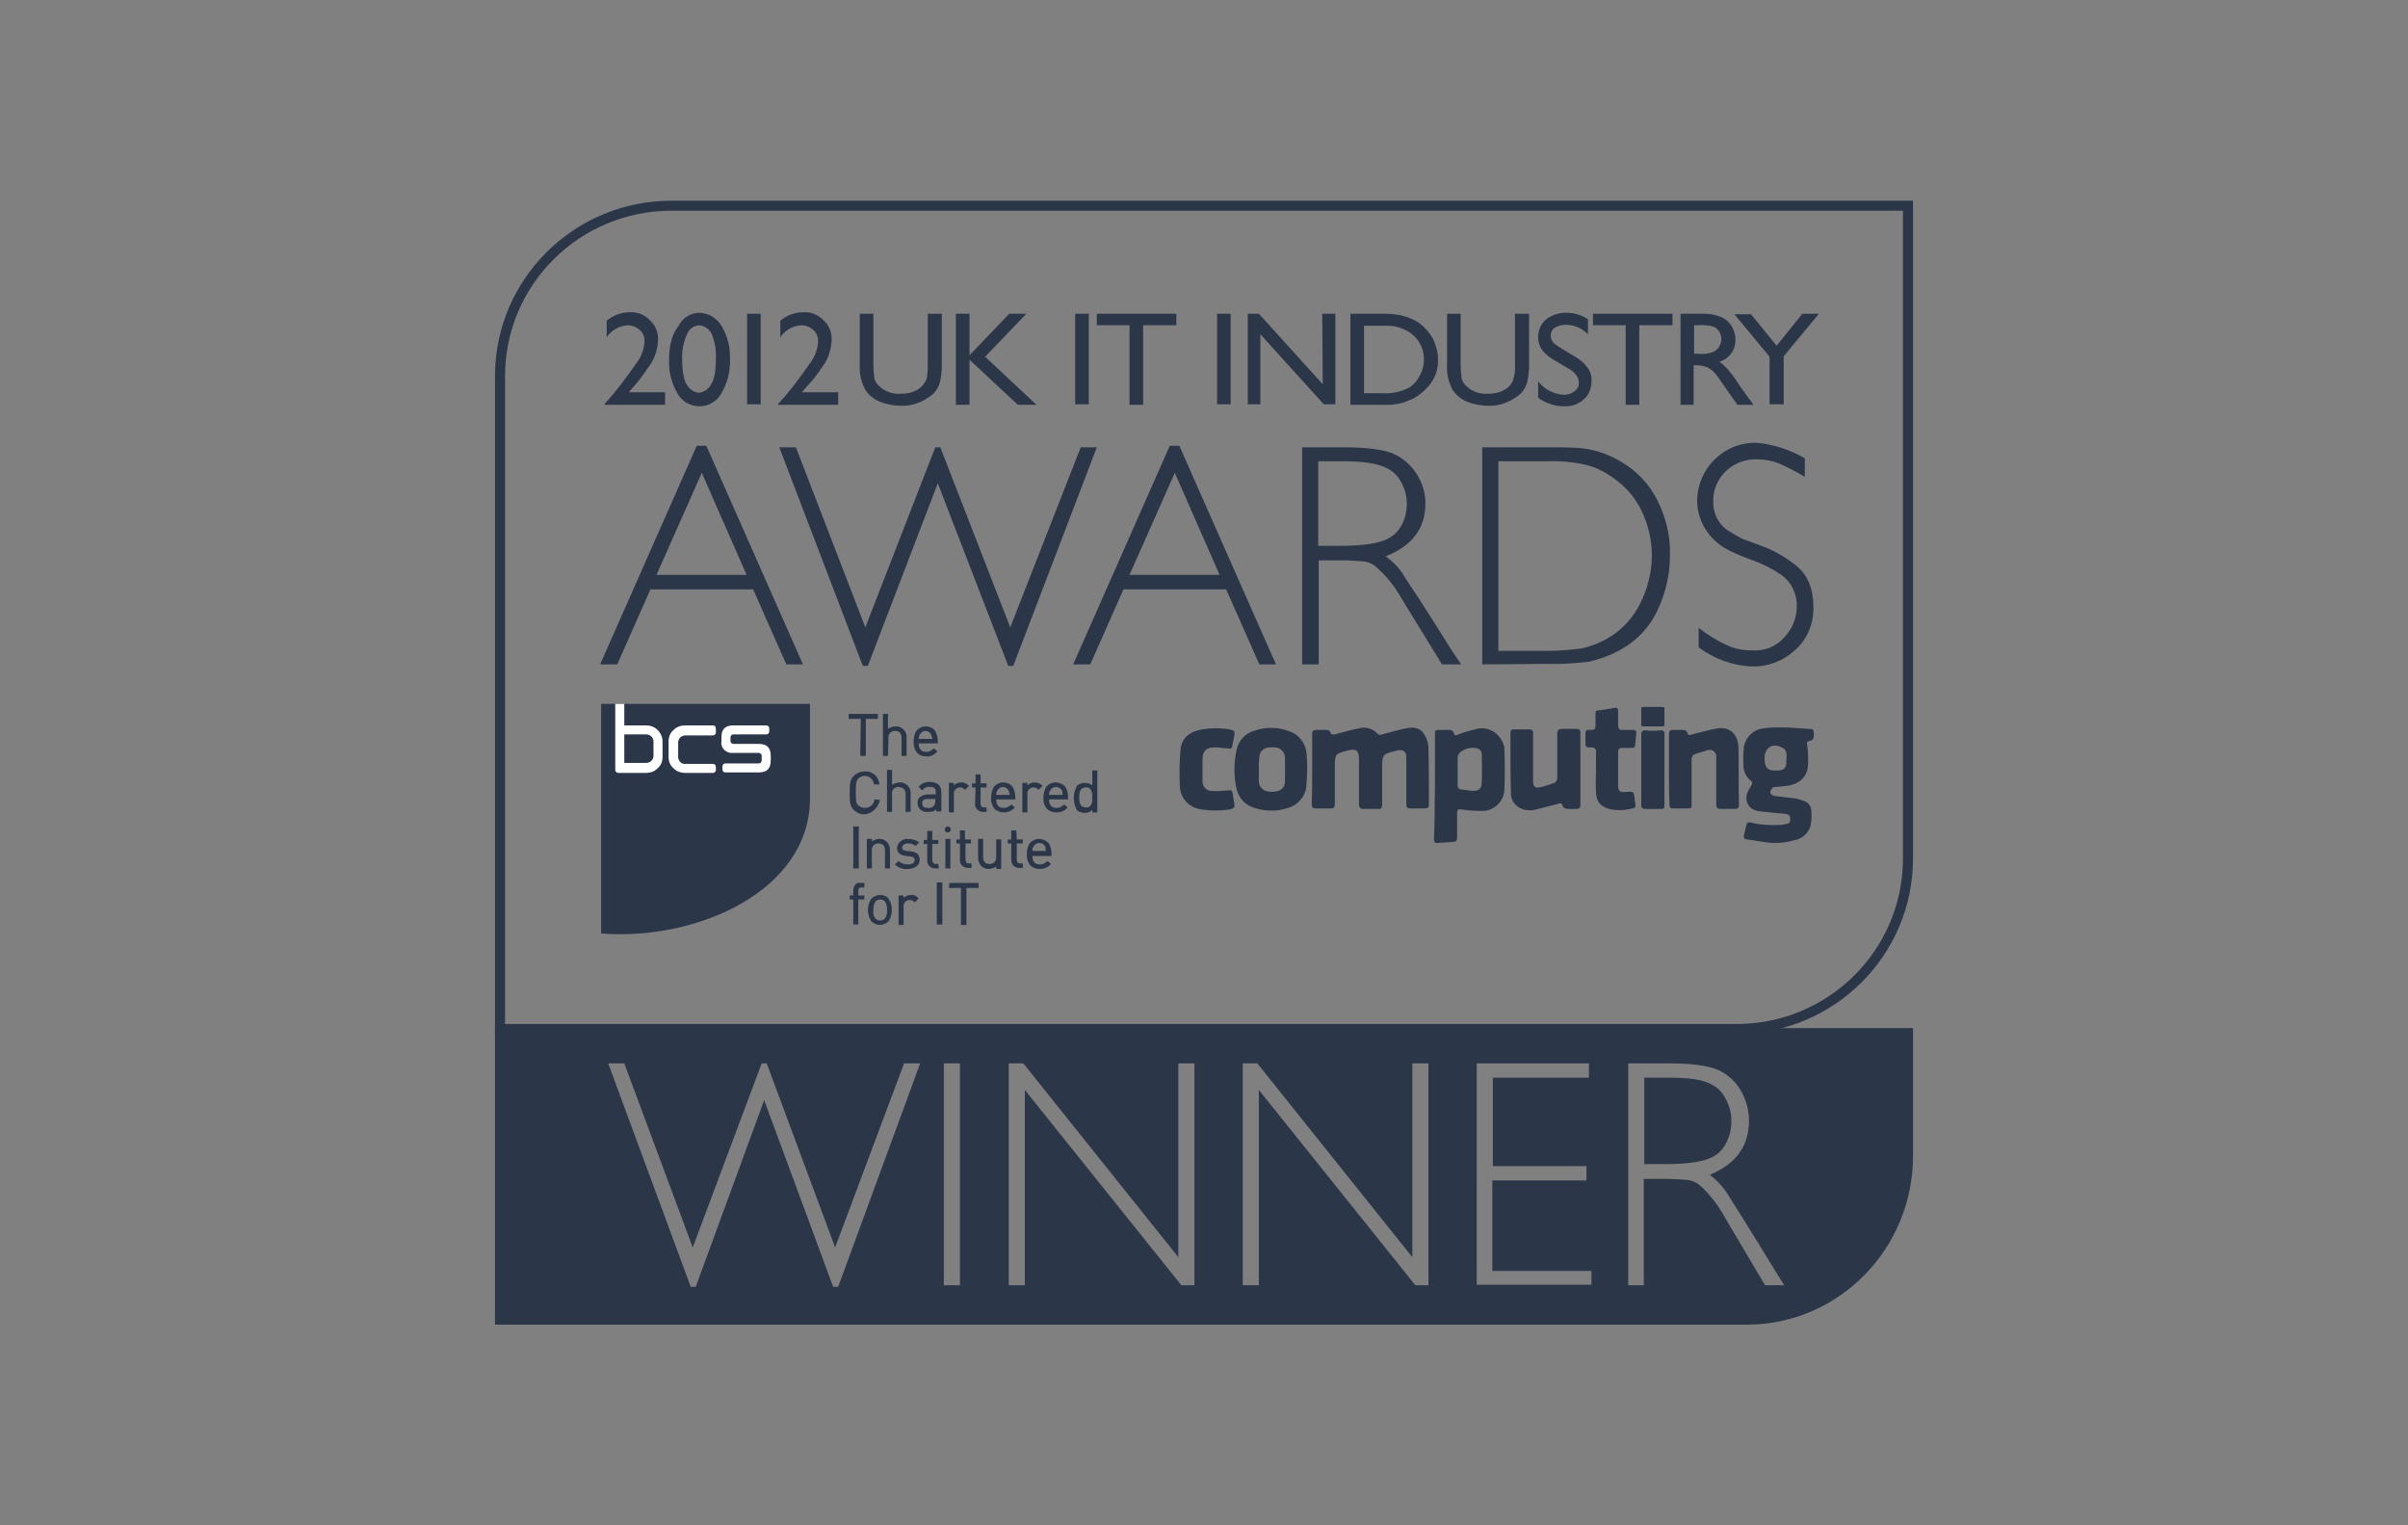<?xml version="1.0" encoding="UTF-8"?> <svg xmlns="http://www.w3.org/2000/svg" viewBox="0 0 120.00 76.00" data-guides="{&quot;vertical&quot;:[],&quot;horizontal&quot;:[]}"><rect x="0" y="0" width="120.00" height="76.00" fill="#808080" stroke="none"/><defs></defs><path fill="#2b3649" stroke="none" fill-opacity="1" stroke-width="1" stroke-opacity="1" color="rgb(51, 51, 51)" id="tSvg34854ebdd3" title="Path 74" d="M34.722 22.212C34.881 22.212 35.04 22.212 35.199 22.212C36.804 25.842 38.408 29.473 40.013 33.103C39.738 33.103 39.462 33.103 39.186 33.103C38.634 31.857 38.083 30.611 37.531 29.365C35.826 29.365 34.12 29.365 32.415 29.365C31.863 30.611 31.312 31.857 30.76 33.103C30.476 33.103 30.192 33.103 29.907 33.103C31.512 29.473 33.117 25.842 34.722 22.212ZM32.716 28.642C34.212 28.642 35.709 28.642 37.205 28.642C36.461 26.947 35.717 25.252 34.973 23.558C34.221 25.252 33.468 26.947 32.716 28.642Z"></path><path fill="#2b3649" stroke="none" fill-opacity="1" stroke-width="1" stroke-opacity="1" color="rgb(51, 51, 51)" id="tSvg17d975aacb3" title="Path 75" d="M53.856 22.287C54.123 22.287 54.391 22.287 54.658 22.287C53.27 25.917 51.883 29.547 50.495 33.178C50.412 33.178 50.328 33.178 50.245 33.178C49.074 30.145 47.904 27.113 46.734 24.081C45.572 27.113 44.41 30.145 43.248 33.178C43.164 33.178 43.081 33.178 42.997 33.178C41.61 29.547 40.222 25.917 38.835 22.287C39.11 22.287 39.386 22.287 39.662 22.287C40.816 25.277 41.969 28.268 43.123 31.259C44.285 28.268 45.447 25.277 46.608 22.287C46.692 22.287 46.776 22.287 46.859 22.287C48.021 25.277 49.183 28.268 50.345 31.259C51.515 28.268 52.685 25.277 53.856 22.287Z"></path><path fill="#2b3649" stroke="none" fill-opacity="1" stroke-width="1" stroke-opacity="1" color="rgb(51, 51, 51)" id="tSvg15ee6198f7a" title="Path 76" d="M58.294 22.212C58.453 22.212 58.612 22.212 58.771 22.212C60.376 25.843 61.981 29.473 63.586 33.103C63.31 33.103 63.034 33.103 62.758 33.103C62.206 31.857 61.655 30.611 61.103 29.365C59.398 29.365 57.693 29.365 55.987 29.365C55.436 30.611 54.884 31.857 54.332 33.103C54.048 33.103 53.764 33.103 53.48 33.103C55.084 29.473 56.69 25.843 58.294 22.212ZM56.288 28.642C57.785 28.642 59.281 28.642 60.777 28.642C60.033 26.947 59.289 25.253 58.545 23.558C57.793 25.253 57.041 26.947 56.288 28.642Z"></path><path fill="#2b3649" stroke="none" fill-opacity="1" stroke-width="1" stroke-opacity="1" color="rgb(51, 51, 51)" id="tSvg1552b050a45" title="Path 77" d="M64.89 33.103C64.89 29.497 64.89 25.892 64.89 22.287C65.575 22.287 66.261 22.287 66.946 22.287C68.049 22.287 68.902 22.386 69.454 22.611C70.407 23.059 71.034 24.031 71.034 25.078C71.034 26.324 70.382 27.196 69.052 27.72C69.429 27.994 69.755 28.318 69.98 28.716C70.256 29.14 71.059 30.337 72.312 32.355C72.48 32.604 72.647 32.854 72.814 33.103C72.496 33.103 72.179 33.103 71.861 33.103C71.192 32.014 70.524 30.926 69.855 29.838C69.529 29.24 69.078 28.692 68.576 28.243C68.4 28.093 68.175 27.994 67.949 27.969C67.573 27.944 67.222 27.919 66.846 27.919C66.47 27.919 66.094 27.919 65.717 27.919C65.717 29.647 65.717 31.375 65.717 33.103C65.442 33.103 65.166 33.103 64.89 33.103C64.89 33.103 64.89 33.103 64.89 33.103ZM67.021 22.984C66.578 22.984 66.135 22.984 65.692 22.984C65.692 24.388 65.692 25.792 65.692 27.196C66.068 27.196 66.445 27.196 66.821 27.196C67.924 27.196 68.727 27.072 69.153 26.847C69.454 26.698 69.704 26.449 69.855 26.149C70.031 25.826 70.106 25.452 70.106 25.078C70.106 24.704 70.005 24.355 69.83 24.031C69.68 23.732 69.429 23.483 69.128 23.333C68.701 23.109 67.999 22.984 67.021 22.984Z"></path><path fill="#2b3649" stroke="none" fill-opacity="1" stroke-width="1" stroke-opacity="1" color="rgb(51, 51, 51)" id="tSvg4b630b2571" title="Path 78" d="M73.867 33.103C73.867 29.497 73.867 25.892 73.867 22.287C74.929 22.287 75.99 22.287 77.052 22.287C77.603 22.287 78.08 22.287 78.481 22.311C79.309 22.337 80.086 22.586 80.788 23.009C81.566 23.458 82.193 24.131 82.594 24.928C83.02 25.776 83.246 26.698 83.221 27.645C83.221 28.592 83.02 29.514 82.619 30.361C82.243 31.209 81.591 31.907 80.788 32.355C80.262 32.654 79.71 32.854 79.133 32.978C78.431 33.053 77.754 33.103 77.052 33.078C75.99 33.086 74.929 33.094 73.867 33.103ZM77.127 22.984C76.308 22.984 75.489 22.984 74.669 22.984C74.669 26.133 74.669 29.281 74.669 32.43C75.489 32.43 76.308 32.43 77.127 32.43C77.704 32.43 78.255 32.38 78.832 32.305C79.359 32.181 79.86 31.981 80.312 31.682C80.939 31.284 81.44 30.685 81.766 30.012C82.117 29.29 82.318 28.492 82.318 27.67C82.318 26.922 82.142 26.149 81.816 25.477C81.49 24.779 80.964 24.181 80.312 23.757C79.885 23.458 79.409 23.234 78.907 23.134C78.331 23.009 77.729 22.959 77.127 22.984Z"></path><path fill="#2b3649" stroke="none" fill-opacity="1" stroke-width="1" stroke-opacity="1" color="rgb(51, 51, 51)" id="tSvg3fb886bfef" title="Path 79" d="M89.941 22.835C89.941 23.143 89.941 23.45 89.941 23.757C89.515 23.508 89.089 23.284 88.637 23.084C88.311 22.96 87.935 22.885 87.584 22.885C86.431 22.835 85.428 23.707 85.377 24.854C85.377 24.879 85.377 24.904 85.377 24.954C85.352 25.552 85.628 26.125 86.13 26.449C86.38 26.598 86.631 26.748 86.832 26.848C87.124 26.956 87.417 27.064 87.71 27.172C88.362 27.396 88.963 27.745 89.49 28.169C90.092 28.642 90.368 29.34 90.368 30.237C90.393 31.059 90.067 31.857 89.44 32.405C88.863 32.929 88.111 33.228 87.333 33.203C86.355 33.178 85.428 32.829 84.65 32.256C84.65 31.932 84.65 31.608 84.65 31.284C85.102 31.633 85.578 31.932 86.08 32.156C86.456 32.331 86.882 32.405 87.308 32.405C87.935 32.455 88.537 32.206 88.938 31.732C89.314 31.334 89.54 30.785 89.54 30.237C89.565 29.614 89.289 29.016 88.763 28.642C88.337 28.343 87.885 28.119 87.409 27.944C86.456 27.595 85.829 27.296 85.528 26.997C84.926 26.474 84.575 25.726 84.575 24.929C84.6 23.334 85.904 22.038 87.509 22.063C87.517 22.063 87.526 22.063 87.534 22.063C88.387 22.137 89.214 22.412 89.941 22.835Z"></path><path fill="#2b3649" stroke="none" fill-opacity="1" stroke-width="1" stroke-opacity="1" color="rgb(51, 51, 51)" id="tSvg104fc2bfdfd" title="Path 80" d="M65.391 38.337C65.391 37.755 65.391 37.173 65.391 36.592C65.391 36.417 65.442 36.368 65.617 36.368C65.751 36.368 65.885 36.368 66.019 36.368C66.169 36.368 66.269 36.368 66.319 36.542C66.37 36.592 66.445 36.617 66.52 36.592C66.921 36.492 67.297 36.368 67.699 36.293C68.05 36.193 68.426 36.293 68.651 36.567C68.727 36.617 68.802 36.617 68.877 36.592C69.278 36.492 69.655 36.368 70.056 36.293C70.407 36.218 70.758 36.243 70.959 36.567C71.084 36.742 71.159 36.966 71.184 37.19C71.209 38.162 71.209 39.134 71.209 40.081C71.209 40.231 71.134 40.28 70.984 40.28C70.75 40.28 70.516 40.28 70.281 40.28C70.131 40.28 70.081 40.231 70.081 40.081C70.081 39.309 70.081 38.536 70.081 37.763C70.081 37.439 69.956 37.34 69.629 37.389C69.604 37.389 69.579 37.389 69.554 37.414C68.927 37.564 68.877 37.589 68.877 38.237C68.877 38.852 68.877 39.466 68.877 40.081C68.877 40.255 68.827 40.33 68.651 40.305C68.418 40.305 68.183 40.305 67.949 40.305C67.774 40.305 67.724 40.231 67.724 40.056C67.724 39.309 67.724 38.561 67.724 37.813C67.724 37.389 67.573 37.29 67.172 37.389C66.52 37.564 66.52 37.564 66.52 38.237C66.52 38.843 66.52 39.45 66.52 40.056C66.52 40.231 66.47 40.28 66.294 40.28C66.06 40.28 65.826 40.28 65.592 40.28C65.417 40.28 65.367 40.231 65.367 40.056C65.391 39.508 65.391 38.935 65.391 38.337Z"></path><path fill="#2b3649" stroke="none" fill-opacity="1" stroke-width="1" stroke-opacity="1" color="rgb(51, 51, 51)" id="tSvg18d27953f2" title="Path 81" d="M88.412 42C87.985 42 87.534 41.875 87.058 41.825C86.932 41.801 86.882 41.751 86.907 41.626C86.957 41.452 86.982 41.277 87.032 41.103C87.032 41.028 87.108 40.953 87.183 40.978C87.208 40.978 87.208 40.978 87.233 40.978C87.71 41.103 88.211 41.128 88.713 41.103C88.813 41.103 88.913 41.078 89.013 41.053C89.139 41.053 89.239 40.953 89.214 40.829C89.214 40.804 89.214 40.804 89.214 40.779C89.214 40.629 89.114 40.579 88.988 40.554C88.562 40.505 88.161 40.48 87.735 40.43C87.584 40.43 87.409 40.355 87.283 40.28C87.058 40.106 86.982 39.832 87.058 39.558C87.108 39.408 87.183 39.283 87.258 39.159C87.333 39.059 87.358 38.984 87.233 38.885C86.982 38.685 86.857 38.361 86.882 38.037C86.857 37.763 86.882 37.464 86.907 37.19C87.007 36.716 87.383 36.343 87.885 36.293C88.161 36.243 88.462 36.243 88.738 36.243C89.214 36.243 89.691 36.293 90.167 36.318C90.343 36.318 90.393 36.367 90.393 36.542C90.393 36.716 90.393 36.891 90.167 36.916C90.017 36.941 90.042 37.065 90.067 37.19C90.117 37.539 90.117 37.888 90.092 38.237C90.017 38.76 89.615 39.084 89.039 39.159C88.863 39.184 88.713 39.184 88.537 39.209C88.487 39.209 88.387 39.209 88.362 39.234C88.286 39.283 88.236 39.383 88.211 39.483C88.211 39.533 88.336 39.632 88.412 39.657C88.763 39.707 89.114 39.732 89.465 39.782C89.615 39.807 89.766 39.857 89.891 39.907C90.142 39.981 90.292 40.23 90.267 40.48C90.292 40.704 90.267 40.953 90.217 41.178C90.092 41.551 89.766 41.825 89.365 41.875C89.064 41.975 88.738 42 88.412 42ZM87.935 37.763C87.935 38.286 88.111 38.436 88.637 38.386C88.646 38.386 88.654 38.386 88.662 38.386C88.863 38.386 89.013 38.237 89.013 38.062C89.013 38.054 89.013 38.046 89.013 38.037C89.013 37.738 89.139 37.389 88.788 37.24C88.336 36.991 87.935 37.265 87.935 37.763Z"></path><path fill="#2b3649" stroke="none" fill-opacity="1" stroke-width="1" stroke-opacity="1" color="rgb(51, 51, 51)" id="tSvg7b33f924b5" title="Path 82" d="M71.51 39.184C71.51 38.336 71.51 37.489 71.51 36.642C71.51 36.367 71.51 36.367 71.786 36.367C71.903 36.367 72.02 36.367 72.137 36.367C72.288 36.367 72.413 36.367 72.463 36.567C72.513 36.691 72.614 36.617 72.689 36.592C72.99 36.467 73.291 36.392 73.592 36.318C74.194 36.168 74.795 36.567 74.946 37.165C74.971 37.24 74.971 37.315 74.971 37.389C74.996 38.012 74.996 38.66 74.971 39.308C74.971 39.907 74.469 40.405 73.868 40.405C73.843 40.405 73.843 40.405 73.817 40.405C73.491 40.405 73.14 40.38 72.814 40.33C72.664 40.305 72.614 40.355 72.614 40.505C72.614 40.912 72.614 41.319 72.614 41.726C72.614 41.875 72.564 41.95 72.413 41.95C72.162 41.975 71.912 41.975 71.661 42C71.51 42.025 71.46 41.95 71.46 41.8C71.51 40.928 71.485 40.056 71.51 39.184ZM72.639 38.411C72.639 38.644 72.639 38.876 72.639 39.109C72.639 39.209 72.664 39.308 72.789 39.333C72.99 39.358 73.191 39.383 73.391 39.408C73.692 39.408 73.843 39.283 73.843 38.984C73.868 38.536 73.843 38.062 73.843 37.614C73.843 37.389 73.717 37.29 73.491 37.265C73.241 37.24 72.99 37.315 72.789 37.464C72.714 37.539 72.639 37.639 72.639 37.738C72.639 37.962 72.639 38.187 72.639 38.411Z"></path><path fill="#2b3649" stroke="none" fill-opacity="1" stroke-width="1" stroke-opacity="1" color="rgb(51, 51, 51)" id="tSvg4ece6e599a" title="Path 83" d="M65.09 39.284C64.99 39.757 64.639 40.131 64.188 40.255C63.611 40.455 62.959 40.43 62.382 40.206C62.006 40.056 61.73 39.732 61.63 39.333C61.479 38.685 61.479 37.988 61.63 37.34C61.73 36.891 62.056 36.542 62.482 36.417C63.109 36.193 63.786 36.218 64.388 36.492C64.815 36.692 65.09 37.115 65.115 37.589C65.166 38.162 65.141 38.71 65.09 39.284ZM62.733 38.337C62.733 38.536 62.733 38.735 62.733 38.935C62.733 39.184 62.934 39.408 63.185 39.433C63.31 39.458 63.46 39.458 63.586 39.433C63.837 39.408 64.037 39.209 64.037 38.96C64.037 38.561 64.037 38.162 64.037 37.763C64.037 37.489 63.812 37.24 63.536 37.24C63.435 37.24 63.335 37.24 63.235 37.24C62.959 37.265 62.758 37.464 62.758 37.738C62.733 37.938 62.733 38.137 62.733 38.337Z"></path><path fill="#2b3649" stroke="none" fill-opacity="1" stroke-width="1" stroke-opacity="1" color="rgb(51, 51, 51)" id="tSvg127bfb86e1e" title="Path 84" d="M78.758 38.337C78.758 38.919 78.758 39.5 78.758 40.082C78.758 40.256 78.707 40.306 78.532 40.306C78.423 40.306 78.315 40.306 78.206 40.306C78.03 40.306 77.905 40.281 77.855 40.106C77.805 39.982 77.73 40.032 77.629 40.057C77.236 40.156 76.844 40.256 76.451 40.356C76.325 40.381 76.175 40.381 76.049 40.356C75.623 40.306 75.272 39.932 75.297 39.508C75.272 38.686 75.272 37.864 75.272 37.041C75.272 36.858 75.272 36.676 75.272 36.493C75.272 36.418 75.322 36.343 75.372 36.343C75.397 36.343 75.397 36.343 75.422 36.343C75.681 36.343 75.941 36.343 76.2 36.343C76.375 36.343 76.4 36.418 76.4 36.568C76.4 37.365 76.4 38.163 76.4 38.96C76.4 39.16 76.501 39.284 76.701 39.234C76.977 39.184 77.253 39.085 77.504 38.985C77.579 38.91 77.604 38.836 77.604 38.736C77.604 38.013 77.604 37.29 77.604 36.568C77.604 36.393 77.654 36.318 77.855 36.318C78.089 36.318 78.323 36.318 78.557 36.318C78.707 36.318 78.758 36.368 78.758 36.518C78.758 37.124 78.758 37.731 78.758 38.337Z"></path><path fill="#2b3649" stroke="none" fill-opacity="1" stroke-width="1" stroke-opacity="1" color="rgb(51, 51, 51)" id="tSvgbe48f480db" title="Path 85" d="M83.171 38.336C83.171 37.747 83.171 37.157 83.171 36.567C83.171 36.442 83.221 36.367 83.347 36.367C83.48 36.367 83.614 36.367 83.748 36.367C83.923 36.367 84.049 36.367 84.099 36.542C84.149 36.667 84.249 36.617 84.325 36.592C84.751 36.492 85.152 36.367 85.579 36.293C86.256 36.193 86.607 36.642 86.632 37.215C86.657 38.187 86.632 39.159 86.657 40.106C86.657 40.255 86.607 40.305 86.456 40.305C86.222 40.305 85.988 40.305 85.754 40.305C85.579 40.305 85.528 40.255 85.528 40.081C85.528 39.3 85.528 38.519 85.528 37.738C85.553 37.564 85.428 37.389 85.252 37.364C85.177 37.364 85.127 37.364 85.052 37.389C84.876 37.439 84.676 37.514 84.5 37.564C84.375 37.589 84.275 37.738 84.3 37.863C84.3 38.586 84.3 39.308 84.3 40.031C84.3 40.28 84.3 40.28 84.049 40.28C83.84 40.28 83.631 40.28 83.422 40.28C83.221 40.28 83.196 40.255 83.196 40.056C83.171 39.483 83.171 38.91 83.171 38.336Z"></path><path fill="#2b3649" stroke="none" fill-opacity="1" stroke-width="1" stroke-opacity="1" color="rgb(51, 51, 51)" id="tSvg698dd923bc" title="Path 86" d="M79.535 38.436C79.535 38.112 79.535 37.788 79.535 37.464C79.56 37.365 79.485 37.265 79.359 37.24C79.334 37.24 79.334 37.24 79.309 37.24C79.008 37.24 79.008 37.24 79.008 36.941C79.008 36.816 79.008 36.692 79.008 36.567C79.008 36.417 79.059 36.343 79.209 36.368C79.242 36.368 79.276 36.368 79.309 36.368C79.46 36.368 79.51 36.318 79.51 36.168C79.51 35.961 79.51 35.753 79.51 35.545C79.51 35.446 79.535 35.396 79.635 35.396C79.911 35.371 80.187 35.321 80.463 35.271C80.588 35.246 80.638 35.296 80.638 35.421C80.638 35.662 80.638 35.903 80.638 36.143C80.638 36.318 80.714 36.393 80.864 36.368C81.04 36.368 81.215 36.368 81.391 36.368C81.466 36.368 81.541 36.417 81.541 36.467C81.541 36.492 81.541 36.492 81.541 36.517C81.516 36.717 81.516 36.916 81.491 37.115C81.491 37.215 81.441 37.265 81.316 37.265C81.157 37.265 80.998 37.265 80.839 37.265C80.714 37.265 80.638 37.315 80.638 37.464C80.638 38.013 80.638 38.561 80.638 39.109C80.638 39.433 80.714 39.483 81.04 39.458C81.416 39.433 81.416 39.433 81.466 39.807C81.466 39.857 81.466 39.932 81.491 39.981C81.516 40.255 81.516 40.255 81.24 40.305C80.939 40.38 80.613 40.38 80.287 40.33C79.761 40.206 79.535 39.956 79.535 39.408C79.51 39.109 79.535 38.785 79.535 38.436Z"></path><path fill="#2b3649" stroke="none" fill-opacity="1" stroke-width="1" stroke-opacity="1" color="rgb(51, 51, 51)" id="tSvgdf092c21c9" title="Path 87" d="M58.846 37.215C58.972 36.667 59.373 36.442 59.9 36.343C60.351 36.268 60.828 36.268 61.279 36.343C61.505 36.392 61.555 36.442 61.505 36.667C61.48 36.791 61.454 36.941 61.429 37.065C61.404 37.29 61.379 37.315 61.154 37.29C60.928 37.265 60.727 37.24 60.502 37.24C60.1 37.24 59.925 37.439 59.925 37.838C59.925 38.187 59.925 38.536 59.925 38.885C59.9 39.134 60.075 39.383 60.326 39.408C60.351 39.408 60.351 39.408 60.376 39.408C60.652 39.433 60.903 39.408 61.179 39.383C61.379 39.358 61.404 39.383 61.429 39.558C61.454 39.707 61.48 39.857 61.505 40.006C61.555 40.23 61.505 40.28 61.279 40.33C60.802 40.405 60.351 40.405 59.875 40.33C59.273 40.255 58.821 39.782 58.796 39.184C58.771 38.536 58.771 37.863 58.846 37.215Z"></path><path fill="#2b3649" stroke="none" fill-opacity="1" stroke-width="1" stroke-opacity="1" color="rgb(51, 51, 51)" id="tSvg177afaba234" title="Path 88" d="M82.945 38.362C82.945 38.927 82.945 39.492 82.945 40.056C82.945 40.306 82.945 40.306 82.694 40.306C82.46 40.306 82.226 40.306 81.992 40.306C81.867 40.306 81.791 40.256 81.791 40.131C81.791 38.96 81.791 37.788 81.791 36.617C81.791 36.468 81.842 36.368 82.017 36.393C82.243 36.418 82.494 36.418 82.719 36.393C82.895 36.368 82.97 36.443 82.945 36.617C82.945 37.199 82.945 37.78 82.945 38.362Z"></path><path fill="#2b3649" stroke="none" fill-opacity="1" stroke-width="1" stroke-opacity="1" color="rgb(51, 51, 51)" id="tSvgd4607f854d" title="Path 89" d="M82.945 35.72C82.945 35.861 82.945 36.002 82.945 36.144C82.945 36.193 82.945 36.193 82.694 36.193C82.46 36.193 82.226 36.193 81.992 36.193C81.867 36.193 81.791 36.193 81.791 36.144C81.791 35.853 81.791 35.562 81.791 35.271C81.791 35.221 81.842 35.221 82.017 35.221C82.251 35.221 82.485 35.221 82.719 35.221C82.895 35.221 82.97 35.246 82.945 35.271C82.945 35.421 82.945 35.57 82.945 35.72Z"></path><path fill="#2b3649" stroke="none" fill-opacity="1" stroke-width="1" stroke-opacity="1" clip-rule="evenodd" color="rgb(51, 51, 51)" fill-rule="evenodd" id="tSvg18d0b363159" title="Path 90" d="M87.058 66C66.261 66 45.464 66 24.667 66C24.667 61.075 24.667 56.15 24.667 51.225C48.222 51.225 71.778 51.225 95.333 51.225C95.333 53.348 95.333 55.471 95.333 57.593C95.333 62.23 91.622 66 87.058 66ZM45.054 52.983C45.321 52.983 45.589 52.983 45.856 52.983C44.494 56.693 43.131 60.404 41.769 64.115C41.685 64.115 41.602 64.115 41.518 64.115C40.373 61.016 39.228 57.916 38.082 54.817C36.946 57.916 35.809 61.016 34.672 64.115C34.588 64.115 34.505 64.115 34.421 64.115C33.05 60.404 31.68 56.693 30.309 52.983C30.576 52.983 30.844 52.983 31.111 52.983C32.248 56.039 33.385 59.096 34.522 62.153C35.667 59.096 36.812 56.039 37.957 52.983C38.041 52.983 38.124 52.983 38.208 52.983C39.345 56.039 40.481 59.096 41.618 62.153C42.764 59.096 43.909 56.039 45.054 52.983ZM47.035 52.983C47.303 52.983 47.57 52.983 47.838 52.983C47.838 56.668 47.838 60.353 47.838 64.039C47.57 64.039 47.303 64.039 47.035 64.039C47.035 60.353 47.035 56.668 47.035 52.983ZM59.523 52.983C59.255 52.983 58.988 52.983 58.72 52.983C58.72 56.201 58.72 59.419 58.72 62.638C56.146 59.419 53.571 56.201 50.997 52.983C50.754 52.983 50.512 52.983 50.27 52.983C50.27 56.668 50.27 60.353 50.27 64.039C50.537 64.039 50.804 64.039 51.072 64.039C51.072 60.795 51.072 57.551 51.072 54.307C53.672 57.551 56.271 60.795 58.871 64.039C59.088 64.039 59.306 64.039 59.523 64.039C59.523 60.353 59.523 56.668 59.523 52.983ZM70.382 52.983C70.649 52.983 70.917 52.983 71.184 52.983C71.184 56.668 71.184 60.353 71.184 64.039C70.967 64.039 70.75 64.039 70.532 64.039C67.933 60.795 65.333 57.551 62.733 54.307C62.733 57.551 62.733 60.795 62.733 64.039C62.466 64.039 62.199 64.039 61.931 64.039C61.931 60.353 61.931 56.668 61.931 52.983C62.173 52.983 62.416 52.983 62.658 52.983C65.233 56.201 67.807 59.419 70.382 62.638C70.382 59.419 70.382 56.201 70.382 52.983ZM79.183 52.983C77.319 52.983 75.455 52.983 73.591 52.983C73.591 56.659 73.591 60.336 73.591 64.013C75.497 64.013 77.403 64.013 79.309 64.013C79.309 63.784 79.309 63.555 79.309 63.325C77.662 63.325 76.015 63.325 74.369 63.325C74.369 61.822 74.369 60.319 74.369 58.816C75.932 58.816 77.495 58.816 79.058 58.816C79.058 58.578 79.058 58.341 79.058 58.103C77.503 58.103 75.949 58.103 74.394 58.103C74.394 56.634 74.394 55.165 74.394 53.696C75.99 53.696 77.587 53.696 79.183 53.696C79.183 53.458 79.183 53.22 79.183 52.983ZM81.14 64.039C81.14 60.353 81.14 56.668 81.14 52.983C81.817 52.983 82.494 52.983 83.171 52.983C84.275 52.983 85.077 53.084 85.629 53.314C86.08 53.518 86.481 53.874 86.732 54.307C87.008 54.766 87.158 55.301 87.158 55.836C87.158 57.109 86.506 58.001 85.202 58.536C85.579 58.816 85.879 59.148 86.13 59.555C86.406 59.988 87.183 61.211 88.437 63.274C88.596 63.529 88.755 63.784 88.914 64.039C88.596 64.039 88.278 64.039 87.961 64.039C87.3 62.926 86.64 61.814 85.98 60.701C85.654 60.09 85.228 59.53 84.726 59.071C84.55 58.918 84.325 58.816 84.099 58.791C83.748 58.765 83.372 58.74 83.021 58.74C82.653 58.74 82.285 58.74 81.917 58.74C81.917 60.506 81.917 62.272 81.917 64.039C81.658 64.039 81.399 64.039 81.14 64.039ZM83.246 53.696C82.812 53.696 82.377 53.696 81.942 53.696C81.942 55.131 81.942 56.566 81.942 58.001C82.31 58.001 82.678 58.001 83.046 58.001C84.149 58.001 84.901 57.874 85.353 57.645C85.654 57.492 85.879 57.237 86.03 56.931C86.206 56.6 86.281 56.218 86.281 55.836C86.281 55.454 86.18 55.097 86.005 54.766C85.854 54.46 85.629 54.205 85.328 54.053C84.901 53.798 84.199 53.696 83.246 53.696Z"></path><path fill="#2b3649" stroke="none" fill-opacity="1" stroke-width="1" stroke-opacity="1" color="rgb(51, 51, 51)" id="tSvg16ada7337c5" title="Path 91" d="M31.337 19.545C31.939 19.545 32.541 19.545 33.143 19.545C33.143 19.753 33.143 19.961 33.143 20.169C32.139 20.169 31.137 20.169 30.133 20.169C30.133 20.152 30.133 20.135 30.133 20.119C30.735 19.471 31.262 18.748 31.763 18.025C31.964 17.751 32.089 17.402 32.114 17.053C32.14 16.804 32.039 16.555 31.839 16.405C31.688 16.281 31.488 16.206 31.287 16.206C30.861 16.231 30.459 16.455 30.234 16.804C30.234 16.53 30.234 16.256 30.234 15.982C30.56 15.707 30.961 15.558 31.387 15.558C31.763 15.533 32.114 15.682 32.39 15.957C32.666 16.206 32.817 16.58 32.792 16.953C32.767 17.402 32.641 17.851 32.365 18.224C32.215 18.449 32.064 18.648 31.939 18.823C31.814 18.997 31.588 19.246 31.337 19.545Z"></path><path fill="#2b3649" stroke="none" fill-opacity="1" stroke-width="1" stroke-opacity="1" color="rgb(51, 51, 51)" id="tSvg139463f90ff" title="Path 92" d="M34.873 15.583C35.324 15.608 35.725 15.857 35.951 16.231C36.252 16.729 36.403 17.303 36.377 17.901C36.403 18.499 36.252 19.072 35.951 19.596C35.725 19.994 35.324 20.243 34.873 20.243C34.422 20.243 33.995 20.019 33.77 19.62C33.468 19.097 33.318 18.524 33.343 17.926C33.343 17.203 33.494 16.63 33.82 16.231C34.02 15.832 34.422 15.583 34.873 15.583ZM34.848 16.206C34.572 16.231 34.346 16.381 34.246 16.63C34.07 17.029 33.97 17.452 33.995 17.876C33.995 18.499 34.07 18.948 34.246 19.197C34.371 19.396 34.572 19.546 34.823 19.57C35.074 19.546 35.299 19.396 35.425 19.172C35.6 18.923 35.675 18.474 35.675 17.876C35.7 17.452 35.625 17.004 35.45 16.605C35.324 16.381 35.099 16.231 34.848 16.206Z"></path><path fill="#2b3649" stroke="none" fill-opacity="1" stroke-width="1" stroke-opacity="1" color="rgb(51, 51, 51)" id="tSvge492b7d863" title="Path 93" d="M37.23 15.633C37.456 15.633 37.682 15.633 37.907 15.633C37.907 17.137 37.907 18.64 37.907 20.144C37.682 20.144 37.456 20.144 37.23 20.144C37.23 18.64 37.23 17.137 37.23 15.633Z"></path><path fill="#2b3649" stroke="none" fill-opacity="1" stroke-width="1" stroke-opacity="1" color="rgb(51, 51, 51)" id="tSvg10f85e17a31" title="Path 94" d="M39.964 19.545C40.566 19.545 41.167 19.545 41.769 19.545C41.769 19.753 41.769 19.961 41.769 20.169C40.775 20.169 39.78 20.169 38.785 20.169C38.785 20.152 38.785 20.135 38.785 20.119C39.387 19.471 39.913 18.748 40.415 18.025C40.616 17.751 40.741 17.402 40.766 17.053C40.791 16.804 40.691 16.555 40.49 16.405C40.34 16.281 40.139 16.206 39.939 16.206C39.512 16.231 39.111 16.455 38.885 16.804C38.885 16.53 38.885 16.256 38.885 15.982C39.211 15.707 39.613 15.558 40.039 15.558C40.415 15.533 40.766 15.682 41.042 15.957C41.318 16.206 41.468 16.58 41.443 16.953C41.418 17.402 41.293 17.851 41.017 18.224C40.866 18.449 40.716 18.648 40.591 18.823C40.415 19.022 40.214 19.246 39.964 19.545Z"></path><path fill="#2b3649" stroke="none" fill-opacity="1" stroke-width="1" stroke-opacity="1" color="rgb(51, 51, 51)" id="tSvg19956be197c" title="Path 95" d="M46.258 15.633C46.484 15.633 46.709 15.633 46.935 15.633C46.935 16.488 46.935 17.344 46.935 18.2C46.935 18.324 46.935 18.449 46.91 18.573C46.91 18.698 46.885 18.823 46.86 18.947C46.81 19.246 46.634 19.545 46.383 19.72C45.957 20.044 45.431 20.243 44.904 20.218C44.553 20.218 44.177 20.143 43.851 20.019C43.55 19.894 43.299 19.695 43.123 19.421C42.923 19.047 42.822 18.623 42.847 18.2C42.847 17.344 42.847 16.488 42.847 15.633C43.073 15.633 43.299 15.633 43.525 15.633C43.525 16.488 43.525 17.344 43.525 18.2C43.525 18.424 43.55 18.648 43.575 18.872C43.625 19.022 43.7 19.147 43.825 19.246C44.101 19.52 44.503 19.645 44.879 19.62C45.456 19.62 45.882 19.421 46.108 19.022C46.208 18.872 46.233 18.598 46.233 18.175C46.233 17.327 46.233 16.48 46.233 15.633C46.241 15.633 46.25 15.633 46.258 15.633Z"></path><path fill="#2b3649" stroke="none" fill-opacity="1" stroke-width="1" stroke-opacity="1" color="rgb(51, 51, 51)" id="tSvgaa23c317a3" title="Path 96" d="M50.295 15.632C50.58 15.632 50.864 15.632 51.148 15.632C50.463 16.347 49.777 17.061 49.092 17.776C49.944 18.573 50.797 19.371 51.65 20.168C51.34 20.168 51.031 20.168 50.722 20.168C49.919 19.421 49.117 18.673 48.314 17.925C48.314 18.673 48.314 19.421 48.314 20.168C48.089 20.168 47.863 20.168 47.637 20.168C47.637 18.656 47.637 17.144 47.637 15.632C47.863 15.632 48.089 15.632 48.314 15.632C48.314 16.322 48.314 17.011 48.314 17.701C48.975 17.011 49.635 16.322 50.295 15.632Z"></path><path fill="#2b3649" stroke="none" fill-opacity="1" stroke-width="1" stroke-opacity="1" color="rgb(51, 51, 51)" id="tSvg15999245176" title="Path 97" d="M53.581 15.632C53.806 15.632 54.032 15.632 54.258 15.632C54.258 17.136 54.258 18.639 54.258 20.143C54.032 20.143 53.806 20.143 53.581 20.143C53.581 18.639 53.581 17.136 53.581 15.632Z"></path><path fill="#2b3649" stroke="none" fill-opacity="1" stroke-width="1" stroke-opacity="1" color="rgb(51, 51, 51)" id="tSvg162cfece792" title="Path 98" d="M54.659 15.632C55.98 15.632 57.3 15.632 58.621 15.632C58.621 15.823 58.621 16.014 58.621 16.205C58.069 16.205 57.518 16.205 56.966 16.205C56.966 17.526 56.966 18.847 56.966 20.168C56.74 20.168 56.514 20.168 56.289 20.168C56.289 18.847 56.289 17.526 56.289 16.205C55.745 16.205 55.202 16.205 54.659 16.205C54.659 16.014 54.659 15.823 54.659 15.632Z"></path><path fill="#2b3649" stroke="none" fill-opacity="1" stroke-width="1" stroke-opacity="1" color="rgb(51, 51, 51)" id="tSvg57be57dded" title="Path 99" d="M60.652 15.632C60.878 15.632 61.104 15.632 61.329 15.632C61.329 17.136 61.329 18.639 61.329 20.143C61.104 20.143 60.878 20.143 60.652 20.143C60.652 18.639 60.652 17.136 60.652 15.632Z"></path><path fill="#2b3649" stroke="none" fill-opacity="1" stroke-width="1" stroke-opacity="1" color="rgb(51, 51, 51)" id="tSvgeddc38fb1f" title="Path 100" d="M65.893 15.632C66.11 15.632 66.328 15.632 66.545 15.632C66.545 17.136 66.545 18.639 66.545 20.143C66.353 20.143 66.16 20.143 65.968 20.143C64.915 18.98 63.862 17.817 62.809 16.654C62.809 17.817 62.809 18.98 62.809 20.143C62.6 20.143 62.391 20.143 62.182 20.143C62.182 18.639 62.182 17.136 62.182 15.632C62.365 15.632 62.549 15.632 62.733 15.632C63.795 16.803 64.856 17.975 65.918 19.146C65.91 17.975 65.901 16.803 65.893 15.632Z"></path><path fill="#2b3649" stroke="none" fill-opacity="1" stroke-width="1" stroke-opacity="1" color="rgb(51, 51, 51)" id="tSvg154cf7cce75" title="Path 101" d="M67.297 20.168C67.297 18.656 67.297 17.144 67.297 15.632C67.832 15.632 68.367 15.632 68.902 15.632C69.078 15.632 69.279 15.632 69.454 15.657C69.655 15.682 69.855 15.707 70.056 15.782C70.307 15.857 70.532 15.956 70.733 16.106C71.009 16.305 71.235 16.579 71.41 16.878C71.561 17.202 71.661 17.551 71.661 17.9C71.686 18.399 71.51 18.872 71.184 19.246C70.984 19.47 70.758 19.67 70.507 19.819C70.307 19.919 70.106 19.994 69.906 20.069C69.73 20.118 69.529 20.143 69.354 20.168C68.668 20.168 67.983 20.168 67.297 20.168ZM68.827 16.23C68.543 16.23 68.259 16.23 67.975 16.23C67.975 17.352 67.975 18.473 67.975 19.595C68.267 19.595 68.56 19.595 68.852 19.595C69.304 19.62 69.755 19.545 70.156 19.346C70.407 19.221 70.608 18.997 70.733 18.748C70.883 18.498 70.959 18.199 70.959 17.9C70.959 17.601 70.883 17.302 70.708 17.028C70.532 16.754 70.257 16.529 69.956 16.405C69.83 16.355 69.705 16.305 69.579 16.28C69.454 16.255 69.354 16.23 69.228 16.23C69.095 16.23 68.961 16.23 68.827 16.23Z"></path><path fill="#2b3649" stroke="none" fill-opacity="1" stroke-width="1" stroke-opacity="1" color="rgb(51, 51, 51)" id="tSvg4c0c25136e" title="Path 102" d="M75.523 15.632C75.749 15.632 75.974 15.632 76.2 15.632C76.2 16.488 76.2 17.343 76.2 18.199C76.2 18.324 76.2 18.448 76.175 18.573C76.175 18.698 76.15 18.822 76.125 18.947C76.075 19.246 75.899 19.545 75.648 19.719C75.222 20.043 74.695 20.243 74.169 20.218C73.818 20.218 73.442 20.143 73.116 20.018C72.815 19.894 72.564 19.694 72.388 19.42C72.188 19.046 72.088 18.623 72.113 18.199C72.113 17.343 72.113 16.488 72.113 15.632C72.338 15.632 72.564 15.632 72.79 15.632C72.79 16.488 72.79 17.343 72.79 18.199C72.79 18.423 72.815 18.648 72.84 18.872C72.89 19.021 72.965 19.146 73.091 19.246C73.366 19.52 73.768 19.645 74.144 19.62C74.721 19.62 75.147 19.42 75.373 19.021C75.473 18.747 75.523 18.473 75.498 18.174C75.498 17.327 75.498 16.479 75.498 15.632C75.506 15.632 75.515 15.632 75.523 15.632Z"></path><path fill="#2b3649" stroke="none" fill-opacity="1" stroke-width="1" stroke-opacity="1" color="rgb(51, 51, 51)" id="tSvg95ce195a24" title="Path 103" d="M79.134 15.907C79.134 16.156 79.134 16.405 79.134 16.654C78.833 16.355 78.457 16.181 78.03 16.181C77.83 16.181 77.654 16.231 77.479 16.33C77.353 16.405 77.278 16.555 77.278 16.704C77.278 16.879 77.353 17.053 77.504 17.153C77.629 17.253 77.955 17.452 78.457 17.751C78.682 17.876 78.908 18.05 79.058 18.249C79.234 18.449 79.334 18.723 79.309 18.997C79.309 19.346 79.184 19.67 78.933 19.894C78.657 20.143 78.306 20.268 77.93 20.243C77.479 20.243 77.027 20.094 76.651 19.82C76.651 19.545 76.651 19.271 76.651 18.997C76.952 19.396 77.428 19.645 77.93 19.67C78.131 19.67 78.306 19.62 78.457 19.495C78.607 19.396 78.682 19.246 78.682 19.072C78.682 18.773 78.482 18.524 78.055 18.299C77.679 18.075 77.403 17.925 77.228 17.801C77.103 17.701 76.977 17.602 76.877 17.477C76.726 17.277 76.651 17.053 76.651 16.804C76.651 16.48 76.776 16.156 77.027 15.932C77.303 15.707 77.654 15.583 78.03 15.583C78.432 15.583 78.808 15.682 79.134 15.907Z"></path><path fill="#2b3649" stroke="none" fill-opacity="1" stroke-width="1" stroke-opacity="1" color="rgb(51, 51, 51)" id="tSvg16af6569c6d" title="Path 104" d="M79.385 15.632C80.705 15.632 82.026 15.632 83.347 15.632C83.347 15.823 83.347 16.014 83.347 16.206C82.795 16.206 82.243 16.206 81.692 16.206C81.692 17.526 81.692 18.847 81.692 20.168C81.466 20.168 81.24 20.168 81.014 20.168C81.014 18.847 81.014 17.526 81.014 16.206C80.471 16.206 79.928 16.206 79.385 16.206C79.385 16.014 79.385 15.823 79.385 15.632C79.385 15.632 79.385 15.632 79.385 15.632Z"></path><path fill="#2b3649" stroke="none" fill-opacity="1" stroke-width="1" stroke-opacity="1" color="rgb(51, 51, 51)" id="tSvg15128cedce7" title="Path 105" d="M83.748 20.168C83.748 18.656 83.748 17.144 83.748 15.632C84.141 15.632 84.534 15.632 84.927 15.632C85.202 15.632 85.478 15.682 85.729 15.782C85.955 15.857 86.155 16.031 86.281 16.23C86.406 16.43 86.481 16.654 86.481 16.903C86.506 17.427 86.18 17.875 85.679 18.025C85.829 18.125 85.955 18.249 86.08 18.374C86.18 18.498 86.281 18.623 86.381 18.748C86.431 18.822 86.556 18.997 86.732 19.271C86.832 19.421 87.058 19.72 87.384 20.168C87.117 20.168 86.849 20.168 86.582 20.168C86.423 19.944 86.264 19.72 86.105 19.495C85.829 19.096 85.654 18.847 85.604 18.773C85.478 18.573 85.278 18.399 85.077 18.299C84.927 18.249 84.751 18.199 84.576 18.199C84.517 18.199 84.458 18.199 84.4 18.199C84.4 18.856 84.4 19.512 84.4 20.168C84.183 20.168 83.965 20.168 83.748 20.168ZM84.626 16.206C84.559 16.206 84.492 16.206 84.425 16.206C84.425 16.679 84.425 17.153 84.425 17.626C84.509 17.626 84.592 17.626 84.676 17.626C84.901 17.651 85.127 17.626 85.328 17.551C85.453 17.502 85.579 17.427 85.654 17.302C85.729 17.177 85.779 17.053 85.779 16.903C85.779 16.779 85.754 16.654 85.679 16.529C85.604 16.43 85.528 16.33 85.403 16.28C85.152 16.206 84.876 16.181 84.626 16.206Z"></path><path fill="#2b3649" stroke="none" fill-opacity="1" stroke-width="1" stroke-opacity="1" color="rgb(51, 51, 51)" id="tSvgf28fee321a" title="Path 106" d="M89.816 15.632C90.092 15.632 90.368 15.632 90.644 15.632C90.059 16.338 89.474 17.045 88.889 17.751C88.889 18.548 88.889 19.346 88.889 20.143C88.654 20.143 88.421 20.143 88.186 20.143C88.186 19.354 88.186 18.565 88.186 17.776C87.601 17.07 87.016 16.363 86.431 15.657C86.707 15.657 86.983 15.657 87.259 15.657C87.685 16.181 88.111 16.704 88.537 17.227C88.964 16.696 89.39 16.164 89.816 15.632Z"></path><path fill="#2b3649" stroke="none" fill-opacity="1" stroke-width="1" stroke-opacity="1" color="rgb(51, 51, 51)" id="tSvgcd9c2131e8" title="Path 107" d="M29.958 35.072C29.958 38.885 29.958 42.698 29.958 46.511C34.723 46.885 40.365 44.393 40.365 39.782C40.365 38.212 40.365 36.642 40.365 35.072"></path><path fill="#ffffff" stroke="none" fill-opacity="1" stroke-width="1" stroke-opacity="1" color="rgb(51, 51, 51)" id="tSvg98a628149e" title="Path 108" d="M35.525 36.143C35.065 36.143 34.605 36.143 34.146 36.143C33.92 36.143 33.719 36.218 33.569 36.367C33.394 36.517 33.318 36.716 33.318 36.941C33.318 37.198 33.318 37.456 33.318 37.713C33.318 37.938 33.394 38.137 33.569 38.286C33.719 38.436 33.92 38.511 34.146 38.511C34.605 38.511 35.065 38.511 35.525 38.511C35.6 38.511 35.675 38.461 35.675 38.361C35.675 38.311 35.675 38.261 35.675 38.212C35.675 38.137 35.625 38.062 35.525 38.062C35.074 38.062 34.622 38.062 34.171 38.062C33.97 38.087 33.82 37.938 33.795 37.738C33.795 37.481 33.795 37.223 33.795 36.965C33.82 36.766 33.97 36.642 34.171 36.642C34.622 36.642 35.074 36.642 35.525 36.642C35.6 36.642 35.675 36.592 35.675 36.492C35.675 36.442 35.675 36.392 35.675 36.342C35.675 36.193 35.625 36.143 35.525 36.143Z"></path><path fill="#ffffff" stroke="none" fill-opacity="1" stroke-width="1" stroke-opacity="1" color="rgb(51, 51, 51)" id="tSvg11e4483f000" title="Path 109" d="M38.184 36.143C37.64 36.143 37.097 36.143 36.553 36.143C36.127 36.143 35.952 36.342 35.952 36.741C35.952 36.799 35.952 36.858 35.952 36.916C35.901 37.215 36.102 37.464 36.403 37.514C36.453 37.514 36.503 37.514 36.553 37.514C36.971 37.514 37.389 37.514 37.807 37.514C37.883 37.514 37.958 37.564 37.958 37.663C37.958 37.738 37.958 37.813 37.958 37.888C37.958 37.962 37.908 38.037 37.807 38.037C37.256 38.037 36.704 38.037 36.152 38.037C36.077 38.037 36.002 38.087 36.002 38.187C36.002 38.236 36.002 38.286 36.002 38.336C36.002 38.411 36.052 38.486 36.152 38.486C36.704 38.486 37.256 38.486 37.807 38.486C38.234 38.486 38.409 38.286 38.409 37.888C38.409 37.813 38.409 37.738 38.409 37.663C38.409 37.24 38.209 37.065 37.807 37.065C37.389 37.065 36.971 37.065 36.553 37.065C36.478 37.065 36.403 37.015 36.403 36.916C36.403 36.858 36.403 36.799 36.403 36.741C36.403 36.666 36.453 36.592 36.553 36.592C37.097 36.592 37.64 36.592 38.184 36.592C38.259 36.592 38.334 36.542 38.334 36.442C38.334 36.392 38.334 36.342 38.334 36.293C38.334 36.218 38.284 36.143 38.184 36.143Z"></path><path fill="#ffffff" stroke="none" fill-opacity="1" stroke-width="1" stroke-opacity="1" color="rgb(51, 51, 51)" id="tSvgdaa7f06699" title="Path 110" d="M31.111 36.592C31.471 36.592 31.83 36.592 32.19 36.592C32.39 36.592 32.541 36.717 32.566 36.916C32.566 37.174 32.566 37.431 32.566 37.689C32.541 37.888 32.39 38.013 32.19 38.013C31.83 38.013 31.471 38.013 31.111 38.013C31.111 37.539 31.111 37.066 31.111 36.592ZM31.111 35.072C30.961 35.072 30.811 35.072 30.66 35.072C30.66 36.169 30.66 37.265 30.66 38.362C30.66 38.437 30.735 38.511 30.811 38.511C31.27 38.511 31.73 38.511 32.19 38.511C32.415 38.511 32.616 38.437 32.767 38.287C32.942 38.137 33.017 37.938 33.017 37.714C33.017 37.456 33.017 37.199 33.017 36.941C33.017 36.717 32.917 36.517 32.767 36.368C32.616 36.218 32.415 36.144 32.19 36.144C31.83 36.144 31.471 36.144 31.111 36.144"></path><path fill="#2b3649" stroke="none" fill-opacity="1" stroke-width="1" stroke-opacity="1" color="rgb(51, 51, 51)" id="tSvg297f9bf517" title="Path 111" d="M42.872 37.663C42.964 37.663 43.056 37.663 43.148 37.663C43.148 37.049 43.148 36.434 43.148 35.819C43.349 35.819 43.549 35.819 43.75 35.819C43.75 35.736 43.75 35.653 43.75 35.57C43.265 35.57 42.78 35.57 42.295 35.57C42.295 35.653 42.295 35.736 42.295 35.819C42.496 35.819 42.697 35.819 42.897 35.819"></path><path fill="#2b3649" stroke="none" fill-opacity="1" stroke-width="1" stroke-opacity="1" color="rgb(51, 51, 51)" id="tSvgf3a62fda84" title="Path 112" d="M44.276 36.766C44.251 36.592 44.377 36.442 44.552 36.417C44.577 36.417 44.602 36.417 44.602 36.417C44.803 36.417 44.928 36.517 44.928 36.766C44.928 37.065 44.928 37.364 44.928 37.663C45.012 37.663 45.096 37.663 45.179 37.663C45.179 37.356 45.179 37.049 45.179 36.741C45.204 36.467 44.979 36.218 44.703 36.193C44.678 36.193 44.653 36.193 44.627 36.193C44.502 36.193 44.352 36.243 44.251 36.318C44.251 36.069 44.251 35.819 44.251 35.57C44.168 35.57 44.084 35.57 44.001 35.57C44.001 36.268 44.001 36.966 44.001 37.663C44.084 37.663 44.168 37.663 44.251 37.663"></path><path fill="#2b3649" stroke="none" fill-opacity="1" stroke-width="1" stroke-opacity="1" color="rgb(51, 51, 51)" id="tSvg3cd986154c" title="Path 113" d="M46.108 36.417C46.233 36.417 46.358 36.492 46.408 36.617C46.434 36.692 46.434 36.717 46.459 36.816C46.233 36.816 46.007 36.816 45.782 36.816C45.782 36.617 45.907 36.442 46.108 36.417ZM46.158 37.688C46.358 37.713 46.559 37.614 46.684 37.464C46.693 37.456 46.701 37.447 46.709 37.439C46.651 37.389 46.592 37.34 46.534 37.29C46.526 37.298 46.517 37.306 46.509 37.315C46.408 37.414 46.283 37.464 46.158 37.464C45.907 37.464 45.782 37.315 45.782 37.041C46.099 37.041 46.417 37.041 46.734 37.041C46.734 36.999 46.734 36.957 46.734 36.916C46.734 36.741 46.684 36.542 46.584 36.392C46.484 36.268 46.308 36.193 46.133 36.193C45.957 36.193 45.807 36.268 45.681 36.392C45.581 36.542 45.531 36.741 45.531 36.941C45.506 37.14 45.581 37.364 45.706 37.514C45.832 37.639 45.982 37.688 46.158 37.688Z"></path><path fill="#2b3649" stroke="none" fill-opacity="1" stroke-width="1" stroke-opacity="1" color="rgb(51, 51, 51)" id="tSvgceb1feec9b" title="Path 114" d="M43.85 39.856C43.758 39.848 43.666 39.84 43.574 39.831C43.574 39.84 43.574 39.848 43.574 39.856C43.549 40.081 43.349 40.255 43.098 40.255C42.972 40.255 42.872 40.205 42.772 40.131C42.647 40.006 42.647 39.881 42.647 39.458C42.647 39.034 42.672 38.909 42.772 38.785C42.872 38.71 42.972 38.66 43.098 38.66C43.324 38.66 43.524 38.835 43.549 39.059C43.549 39.067 43.549 39.076 43.549 39.084C43.641 39.084 43.733 39.084 43.825 39.084C43.825 39.076 43.825 39.067 43.825 39.059C43.775 38.685 43.474 38.411 43.098 38.436C42.897 38.436 42.697 38.511 42.546 38.66C42.346 38.86 42.346 39.084 42.346 39.508C42.346 39.931 42.346 40.156 42.546 40.355C42.697 40.504 42.897 40.579 43.098 40.579C43.474 40.529 43.775 40.23 43.85 39.856Z"></path><path fill="#2b3649" stroke="none" fill-opacity="1" stroke-width="1" stroke-opacity="1" color="rgb(51, 51, 51)" id="tSvg827d1153d3" title="Path 115" d="M45.13 39.558C45.13 39.857 45.13 40.156 45.13 40.455C45.213 40.455 45.297 40.455 45.38 40.455C45.38 40.148 45.38 39.84 45.38 39.533C45.406 39.259 45.18 39.01 44.904 38.985C44.879 38.985 44.854 38.985 44.829 38.985C44.703 38.985 44.553 39.035 44.453 39.109C44.453 38.86 44.453 38.611 44.453 38.362C44.369 38.362 44.285 38.362 44.202 38.362C44.202 39.059 44.202 39.757 44.202 40.455C44.285 40.455 44.369 40.455 44.453 40.455C44.453 40.156 44.453 39.857 44.453 39.558C44.428 39.383 44.553 39.234 44.728 39.209C44.754 39.209 44.779 39.209 44.779 39.209C45.004 39.234 45.13 39.334 45.13 39.558Z"></path><path fill="#2b3649" stroke="none" fill-opacity="1" stroke-width="1" stroke-opacity="1" color="rgb(51, 51, 51)" id="tSvg2fd472575a" title="Path 116" d="M46.258 40.255C46.032 40.255 45.957 40.18 45.957 40.031C45.957 39.881 46.032 39.807 46.233 39.807C46.358 39.807 46.483 39.807 46.609 39.807C46.609 39.848 46.609 39.89 46.609 39.931C46.609 40.006 46.584 40.106 46.533 40.156C46.458 40.23 46.358 40.28 46.258 40.255ZM45.781 39.208C45.84 39.267 45.898 39.325 45.957 39.383C45.965 39.375 45.973 39.366 45.982 39.358C46.057 39.258 46.182 39.184 46.308 39.208C46.559 39.208 46.634 39.283 46.634 39.483C46.634 39.516 46.634 39.549 46.634 39.582C46.5 39.582 46.366 39.582 46.233 39.582C46.107 39.582 45.957 39.632 45.856 39.707C45.756 39.782 45.706 39.906 45.731 40.031C45.731 40.156 45.781 40.255 45.856 40.33C45.982 40.43 46.132 40.48 46.283 40.455C46.408 40.455 46.559 40.43 46.659 40.33C46.659 40.363 46.659 40.396 46.659 40.43C46.742 40.43 46.826 40.43 46.91 40.43C46.91 40.106 46.91 39.782 46.91 39.458C46.91 39.308 46.859 39.184 46.759 39.084C46.634 38.984 46.458 38.959 46.308 38.959C46.107 38.959 45.907 39.034 45.781 39.208Z"></path><path fill="#2b3649" stroke="none" fill-opacity="1" stroke-width="1" stroke-opacity="1" color="rgb(51, 51, 51)" id="tSvg1040d16a530" title="Path 117" d="M47.536 39.583C47.511 39.408 47.637 39.258 47.812 39.234C47.812 39.234 47.812 39.234 47.837 39.234C47.913 39.234 48.013 39.258 48.063 39.333C48.071 39.342 48.08 39.35 48.088 39.358C48.096 39.35 48.105 39.342 48.113 39.333C48.172 39.275 48.23 39.217 48.289 39.159C48.28 39.151 48.272 39.142 48.264 39.134C48.163 39.034 48.038 38.984 47.913 38.984C47.762 38.984 47.637 39.034 47.536 39.134C47.536 39.092 47.536 39.051 47.536 39.009C47.453 39.009 47.369 39.009 47.286 39.009C47.286 39.499 47.286 39.99 47.286 40.48C47.369 40.48 47.453 40.48 47.536 40.48"></path><path fill="#2b3649" stroke="none" fill-opacity="1" stroke-width="1" stroke-opacity="1" color="rgb(51, 51, 51)" id="tSvgce6c2f1122" title="Path 118" d="M48.59 40.056C48.59 40.156 48.615 40.255 48.69 40.33C48.765 40.405 48.866 40.455 48.991 40.455C49.05 40.455 49.108 40.455 49.167 40.455C49.167 40.38 49.167 40.305 49.167 40.23C49.125 40.23 49.083 40.23 49.041 40.23C48.916 40.23 48.891 40.181 48.866 40.056C48.866 39.782 48.866 39.508 48.866 39.234C48.966 39.234 49.066 39.234 49.167 39.234C49.167 39.167 49.167 39.101 49.167 39.034C49.066 39.034 48.966 39.034 48.866 39.034C48.866 38.885 48.866 38.735 48.866 38.586C48.782 38.586 48.699 38.586 48.615 38.586C48.615 38.735 48.615 38.885 48.615 39.034C48.556 39.034 48.498 39.034 48.439 39.034C48.439 39.101 48.439 39.167 48.439 39.234C48.498 39.234 48.556 39.234 48.615 39.234"></path><path fill="#2b3649" stroke="none" fill-opacity="1" stroke-width="1" stroke-opacity="1" color="rgb(51, 51, 51)" id="tSvg157ce1d231" title="Path 119" d="M49.969 39.209C50.095 39.209 50.22 39.283 50.27 39.408C50.295 39.483 50.295 39.508 50.321 39.607C50.095 39.607 49.869 39.607 49.644 39.607C49.644 39.408 49.769 39.234 49.969 39.209ZM50.571 40.23C50.513 40.181 50.454 40.131 50.396 40.081C50.387 40.089 50.379 40.098 50.371 40.106C50.27 40.206 50.145 40.255 50.02 40.255C49.769 40.255 49.644 40.106 49.644 39.832C49.961 39.832 50.279 39.832 50.596 39.832C50.596 39.79 50.596 39.749 50.596 39.707C50.596 39.533 50.546 39.333 50.446 39.184C50.346 39.059 50.17 38.984 49.995 38.984C49.819 38.984 49.669 39.059 49.543 39.184C49.443 39.333 49.393 39.533 49.393 39.732C49.368 39.931 49.443 40.156 49.568 40.305C49.694 40.43 49.869 40.48 50.045 40.48C50.245 40.48 50.446 40.38 50.571 40.23Z"></path><path fill="#2b3649" stroke="none" fill-opacity="1" stroke-width="1" stroke-opacity="1" color="rgb(51, 51, 51)" id="tSvg1298cdddef8" title="Path 120" d="M51.198 39.583C51.173 39.408 51.298 39.258 51.474 39.234C51.474 39.234 51.474 39.234 51.499 39.234C51.574 39.234 51.675 39.258 51.725 39.333C51.733 39.342 51.741 39.35 51.75 39.358C51.758 39.35 51.766 39.342 51.775 39.333C51.833 39.275 51.892 39.217 51.95 39.159C51.942 39.151 51.934 39.142 51.925 39.134C51.825 39.034 51.7 38.984 51.574 38.984C51.424 38.984 51.298 39.034 51.198 39.134C51.198 39.092 51.198 39.051 51.198 39.009C51.114 39.009 51.031 39.009 50.947 39.009C50.947 39.499 50.947 39.99 50.947 40.48C51.031 40.48 51.114 40.48 51.198 40.48"></path><path fill="#2b3649" stroke="none" fill-opacity="1" stroke-width="1" stroke-opacity="1" color="rgb(51, 51, 51)" id="tSvg4b91975f36" title="Path 121" d="M52.953 39.607C52.727 39.607 52.502 39.607 52.276 39.607C52.276 39.533 52.276 39.458 52.326 39.408C52.376 39.283 52.502 39.209 52.627 39.209C52.752 39.209 52.878 39.283 52.928 39.408C52.953 39.483 52.953 39.533 52.953 39.607ZM52.602 38.984C52.426 38.984 52.276 39.059 52.151 39.184C52.05 39.333 52 39.533 52 39.732C51.975 39.931 52.05 40.156 52.176 40.305C52.301 40.43 52.477 40.48 52.652 40.48C52.853 40.48 53.053 40.405 53.179 40.255C53.187 40.247 53.196 40.239 53.204 40.23C53.145 40.181 53.087 40.131 53.028 40.081C53.02 40.089 53.012 40.098 53.003 40.106C52.903 40.206 52.778 40.255 52.652 40.255C52.401 40.255 52.276 40.106 52.276 39.832C52.594 39.832 52.911 39.832 53.229 39.832C53.229 39.79 53.229 39.749 53.229 39.707C53.229 39.533 53.179 39.333 53.078 39.184C52.953 39.059 52.778 38.984 52.602 38.984Z"></path><path fill="#2b3649" stroke="none" fill-opacity="1" stroke-width="1" stroke-opacity="1" color="rgb(51, 51, 51)" id="tSvgf6644e560a" title="Path 122" d="M54.433 39.732C54.433 39.856 54.433 39.981 54.382 40.081C54.332 40.18 54.232 40.255 54.107 40.23C53.831 40.23 53.781 40.006 53.781 39.732C53.781 39.458 53.831 39.233 54.107 39.233C54.232 39.208 54.332 39.283 54.382 39.383C54.433 39.483 54.433 39.607 54.433 39.732ZM54.433 38.386C54.433 38.635 54.433 38.884 54.433 39.134C54.332 39.034 54.182 39.009 54.056 39.009C53.931 39.009 53.781 39.059 53.68 39.134C53.455 39.508 53.455 40.006 53.68 40.38C53.781 40.455 53.931 40.504 54.056 40.504C54.207 40.504 54.332 40.455 54.433 40.355C54.433 40.396 54.433 40.438 54.433 40.479C54.516 40.479 54.6 40.479 54.683 40.479C54.683 39.782 54.683 39.084 54.683 38.386"></path><path fill="#2b3649" stroke="none" fill-opacity="1" stroke-width="1" stroke-opacity="1" color="rgb(51, 51, 51)" id="tSvg8cc1585473" title="Path 123" d="M42.797 43.271C42.797 42.573 42.797 41.876 42.797 41.178C42.705 41.178 42.613 41.178 42.521 41.178C42.521 41.876 42.521 42.573 42.521 43.271C42.53 43.271 42.538 43.271 42.546 43.271"></path><path fill="#2b3649" stroke="none" fill-opacity="1" stroke-width="1" stroke-opacity="1" color="rgb(51, 51, 51)" id="tSvg2ba7090d3a" title="Path 124" d="M43.449 42.374C43.424 42.199 43.549 42.05 43.725 42.025C43.75 42.025 43.775 42.025 43.775 42.025C43.976 42.025 44.101 42.124 44.101 42.374C44.101 42.673 44.101 42.972 44.101 43.271C44.185 43.271 44.268 43.271 44.352 43.271C44.352 42.964 44.352 42.656 44.352 42.349C44.352 42.199 44.302 42.05 44.201 41.95C44.101 41.85 43.976 41.8 43.825 41.8C43.7 41.8 43.549 41.85 43.449 41.925C43.449 41.884 43.449 41.842 43.449 41.8C43.365 41.8 43.282 41.8 43.198 41.8C43.198 42.291 43.198 42.781 43.198 43.271C43.282 43.271 43.365 43.271 43.449 43.271"></path><path fill="#2b3649" stroke="none" fill-opacity="1" stroke-width="1" stroke-opacity="1" color="rgb(51, 51, 51)" id="tSvg10115349ba4" title="Path 125" d="M45.405 42.424C45.33 42.415 45.255 42.407 45.18 42.399C45.004 42.374 44.954 42.324 44.954 42.224C44.954 42.125 45.054 42.025 45.255 42.025C45.38 42.025 45.505 42.05 45.606 42.125C45.614 42.133 45.623 42.141 45.631 42.15C45.689 42.091 45.748 42.033 45.806 41.975C45.798 41.967 45.79 41.959 45.781 41.95C45.631 41.85 45.43 41.801 45.255 41.801C44.979 41.776 44.728 41.975 44.703 42.249C44.703 42.498 44.879 42.623 45.154 42.648C45.23 42.656 45.305 42.665 45.38 42.673C45.531 42.698 45.581 42.748 45.581 42.847C45.581 42.997 45.455 43.072 45.23 43.072C45.079 43.072 44.929 43.022 44.803 42.922C44.795 42.914 44.787 42.906 44.778 42.897C44.72 42.955 44.661 43.014 44.603 43.072C44.611 43.08 44.62 43.088 44.628 43.097C44.803 43.246 45.004 43.321 45.23 43.296C45.581 43.296 45.831 43.122 45.831 42.847C45.831 42.573 45.656 42.449 45.405 42.424Z"></path><path fill="#2b3649" stroke="none" fill-opacity="1" stroke-width="1" stroke-opacity="1" color="rgb(51, 51, 51)" id="tSvg1538172156a" title="Path 126" d="M46.759 43.047C46.717 43.047 46.675 43.047 46.634 43.047C46.508 43.047 46.483 42.997 46.458 42.872C46.458 42.598 46.458 42.324 46.458 42.05C46.559 42.05 46.659 42.05 46.759 42.05C46.759 41.983 46.759 41.917 46.759 41.85C46.659 41.85 46.559 41.85 46.458 41.85C46.458 41.701 46.458 41.551 46.458 41.402C46.375 41.402 46.291 41.402 46.207 41.402C46.207 41.551 46.207 41.701 46.207 41.85C46.149 41.85 46.09 41.85 46.032 41.85C46.032 41.917 46.032 41.983 46.032 42.05C46.09 42.05 46.149 42.05 46.207 42.05C46.207 42.324 46.207 42.598 46.207 42.872C46.207 42.972 46.233 43.072 46.308 43.146C46.383 43.221 46.483 43.271 46.609 43.271C46.667 43.271 46.726 43.271 46.784 43.271"></path><path fill="#2b3649" stroke="none" fill-opacity="1" stroke-width="1" stroke-opacity="1" color="rgb(51, 51, 51)" id="tSvgd68a804dc6" title="Path 127" d="M47.236 41.477C47.311 41.477 47.386 41.402 47.386 41.327C47.386 41.252 47.311 41.178 47.236 41.178C47.161 41.178 47.085 41.252 47.085 41.327C47.06 41.402 47.136 41.477 47.236 41.477Z"></path><path fill="#2b3649" stroke="none" fill-opacity="1" stroke-width="1" stroke-opacity="1" color="rgb(51, 51, 51)" id="tSvg3df9e4d64e" title="Path 128" d="M47.361 41.8C47.278 41.8 47.194 41.8 47.111 41.8C47.111 42.291 47.111 42.781 47.111 43.271C47.194 43.271 47.278 43.271 47.361 43.271"></path><path fill="#2b3649" stroke="none" fill-opacity="1" stroke-width="1" stroke-opacity="1" color="rgb(51, 51, 51)" id="tSvgc70485aece" title="Path 129" d="M48.389 42.025C48.389 41.959 48.389 41.892 48.389 41.826C48.289 41.826 48.189 41.826 48.088 41.826C48.088 41.676 48.088 41.527 48.088 41.377C48.005 41.377 47.921 41.377 47.838 41.377C47.838 41.527 47.838 41.676 47.838 41.826C47.779 41.826 47.721 41.826 47.662 41.826C47.662 41.892 47.662 41.959 47.662 42.025C47.721 42.025 47.779 42.025 47.838 42.025C47.838 42.299 47.838 42.574 47.838 42.848C47.838 42.947 47.863 43.047 47.938 43.122C48.013 43.197 48.114 43.246 48.239 43.246C48.297 43.246 48.356 43.246 48.414 43.246C48.414 43.172 48.414 43.097 48.414 43.022C48.373 43.022 48.331 43.022 48.289 43.022C48.164 43.022 48.139 42.972 48.114 42.848C48.114 42.574 48.114 42.299 48.114 42.025"></path><path fill="#2b3649" stroke="none" fill-opacity="1" stroke-width="1" stroke-opacity="1" color="rgb(51, 51, 51)" id="tSvg120cf8d4d98" title="Path 130" d="M49.643 42.698C49.668 42.872 49.543 43.022 49.367 43.047C49.342 43.047 49.317 43.047 49.317 43.047C49.116 43.047 48.991 42.947 48.991 42.698C48.991 42.399 48.991 42.1 48.991 41.8C48.907 41.8 48.824 41.8 48.74 41.8C48.74 42.108 48.74 42.415 48.74 42.723C48.74 42.872 48.79 43.022 48.891 43.146C48.991 43.246 49.116 43.296 49.267 43.296C49.392 43.296 49.543 43.246 49.643 43.171C49.643 43.213 49.643 43.254 49.643 43.296C49.727 43.296 49.81 43.296 49.894 43.296C49.894 42.806 49.894 42.316 49.894 41.825C49.81 41.825 49.727 41.825 49.643 41.825"></path><path fill="#2b3649" stroke="none" fill-opacity="1" stroke-width="1" stroke-opacity="1" color="rgb(51, 51, 51)" id="tSvg14539b73ed9" title="Path 131" d="M50.646 41.377C50.563 41.377 50.479 41.377 50.395 41.377C50.395 41.527 50.395 41.676 50.395 41.826C50.337 41.826 50.278 41.826 50.22 41.826C50.22 41.892 50.22 41.959 50.22 42.025C50.278 42.025 50.337 42.025 50.395 42.025C50.395 42.299 50.395 42.574 50.395 42.848C50.395 42.947 50.42 43.047 50.496 43.122C50.571 43.197 50.671 43.246 50.797 43.246C50.855 43.246 50.914 43.246 50.972 43.246C50.972 43.172 50.972 43.097 50.972 43.022C50.93 43.022 50.889 43.022 50.847 43.022C50.721 43.022 50.696 42.972 50.671 42.848C50.671 42.574 50.671 42.299 50.671 42.025C50.772 42.025 50.872 42.025 50.972 42.025C50.972 41.959 50.972 41.892 50.972 41.826C50.872 41.826 50.772 41.826 50.671 41.826"></path><path fill="#2b3649" stroke="none" fill-opacity="1" stroke-width="1" stroke-opacity="1" color="rgb(51, 51, 51)" id="tSvg178fee32116" title="Path 132" d="M52.126 42.399C51.9 42.399 51.674 42.399 51.449 42.399C51.449 42.324 51.449 42.249 51.499 42.199C51.549 42.075 51.674 42 51.8 42C51.925 42 52.05 42.075 52.101 42.199C52.101 42.274 52.101 42.324 52.126 42.399ZM51.775 41.8C51.599 41.8 51.449 41.875 51.323 42C51.223 42.149 51.173 42.349 51.173 42.548C51.148 42.748 51.223 42.972 51.348 43.121C51.474 43.246 51.649 43.296 51.825 43.296C52.025 43.296 52.226 43.221 52.351 43.072C52.36 43.063 52.368 43.055 52.377 43.047C52.318 42.997 52.259 42.947 52.201 42.897C52.193 42.905 52.184 42.914 52.176 42.922C52.075 43.022 51.95 43.072 51.825 43.072C51.574 43.072 51.449 42.922 51.449 42.648C51.766 42.648 52.084 42.648 52.401 42.648C52.401 42.606 52.401 42.565 52.401 42.523C52.401 42.349 52.351 42.149 52.251 42C52.126 41.875 51.95 41.8 51.775 41.8Z"></path><path fill="#2b3649" stroke="none" fill-opacity="1" stroke-width="1" stroke-opacity="1" color="rgb(51, 51, 51)" id="tSvg2d5fe6f9c3" title="Path 133" d="M42.621 44.093C42.546 44.168 42.521 44.268 42.521 44.367C42.521 44.45 42.521 44.534 42.521 44.617C42.463 44.617 42.404 44.617 42.346 44.617C42.346 44.683 42.346 44.75 42.346 44.816C42.404 44.816 42.463 44.816 42.521 44.816C42.521 45.231 42.521 45.647 42.521 46.062C42.605 46.062 42.688 46.062 42.772 46.062C42.772 45.647 42.772 45.231 42.772 44.816C42.872 44.816 42.972 44.816 43.073 44.816C43.073 44.75 43.073 44.683 43.073 44.617C42.972 44.617 42.872 44.617 42.772 44.617C42.772 44.542 42.772 44.467 42.772 44.392C42.772 44.268 42.822 44.218 42.922 44.218C42.972 44.218 43.023 44.218 43.073 44.218C43.073 44.143 43.073 44.068 43.073 43.994C43.014 43.994 42.956 43.994 42.897 43.994C42.797 43.969 42.672 43.994 42.621 44.093Z"></path><path fill="#2b3649" stroke="none" fill-opacity="1" stroke-width="1" stroke-opacity="1" color="rgb(51, 51, 51)" id="tSvg17eef681852" title="Path 134" d="M44.201 45.34C44.226 45.489 44.176 45.639 44.101 45.763C44.026 45.838 43.95 45.863 43.85 45.863C43.775 45.863 43.675 45.838 43.624 45.763C43.524 45.639 43.499 45.489 43.524 45.34C43.524 45.19 43.549 45.041 43.624 44.916C43.675 44.866 43.775 44.816 43.85 44.816C43.95 44.816 44.026 44.841 44.101 44.916C44.176 45.041 44.226 45.19 44.201 45.34ZM43.85 44.592C43.7 44.592 43.549 44.667 43.424 44.767C43.198 45.115 43.198 45.564 43.424 45.913C43.549 46.013 43.7 46.087 43.85 46.087C44.001 46.087 44.151 46.013 44.276 45.913C44.268 45.905 44.26 45.896 44.251 45.888C44.26 45.896 44.268 45.905 44.276 45.913C44.502 45.564 44.502 45.115 44.276 44.767C44.176 44.642 44.001 44.592 43.85 44.592Z"></path><path fill="#2b3649" stroke="none" fill-opacity="1" stroke-width="1" stroke-opacity="1" color="rgb(51, 51, 51)" id="tSvg6419e1a8b" title="Path 135" d="M45.406 44.592C45.255 44.592 45.13 44.642 45.029 44.741C45.029 44.7 45.029 44.658 45.029 44.617C44.946 44.617 44.862 44.617 44.779 44.617C44.779 45.107 44.779 45.597 44.779 46.087C44.862 46.087 44.946 46.087 45.029 46.087C45.029 45.788 45.029 45.489 45.029 45.19C45.004 45.015 45.13 44.866 45.305 44.841C45.305 44.841 45.305 44.841 45.33 44.841C45.406 44.841 45.506 44.866 45.556 44.941C45.564 44.949 45.573 44.957 45.581 44.966C45.589 44.957 45.598 44.949 45.606 44.941C45.665 44.883 45.723 44.824 45.782 44.766C45.773 44.758 45.765 44.75 45.757 44.741C45.681 44.642 45.531 44.567 45.406 44.592Z"></path><path fill="#2b3649" stroke="none" fill-opacity="1" stroke-width="1" stroke-opacity="1" color="rgb(51, 51, 51)" id="tSvg2c076f36e7" title="Path 136" d="M46.684 46.062C46.776 46.062 46.868 46.062 46.96 46.062C46.96 45.364 46.96 44.667 46.96 43.969C46.868 43.969 46.776 43.969 46.684 43.969"></path><path fill="#2b3649" stroke="none" fill-opacity="1" stroke-width="1" stroke-opacity="1" color="rgb(51, 51, 51)" id="tSvgc5640cb52a" title="Path 137" d="M47.286 44.243C47.486 44.243 47.687 44.243 47.888 44.243C47.888 44.858 47.888 45.472 47.888 46.087C47.979 46.087 48.071 46.087 48.163 46.087C48.163 45.472 48.163 44.858 48.163 44.243C48.364 44.243 48.565 44.243 48.765 44.243C48.765 44.16 48.765 44.077 48.765 43.994C48.28 43.994 47.795 43.994 47.311 43.994"></path><path fill="#2b3649" stroke="none" fill-opacity="1" stroke-width="1" stroke-opacity="1" color="rgb(51, 51, 51)" id="tSvg11082447dfa" title="Path 138" d="M94.832 10.498C94.832 21.256 94.832 32.014 94.832 42.773C94.832 47.333 91.12 51.022 86.531 51.022C66.077 51.022 45.623 51.022 25.168 51.022C25.168 40.264 25.168 29.506 25.168 18.748C25.168 14.187 28.88 10.498 33.469 10.498C53.923 10.498 74.377 10.498 94.832 10.498ZM95.333 10C74.712 10 54.09 10 33.469 10C28.604 10 24.667 13.913 24.667 18.748C24.667 29.672 24.667 40.596 24.667 51.52C45.288 51.52 65.91 51.52 86.531 51.52C91.396 51.52 95.333 47.608 95.333 42.773C95.333 31.848 95.333 20.924 95.333 10Z"></path></svg> 